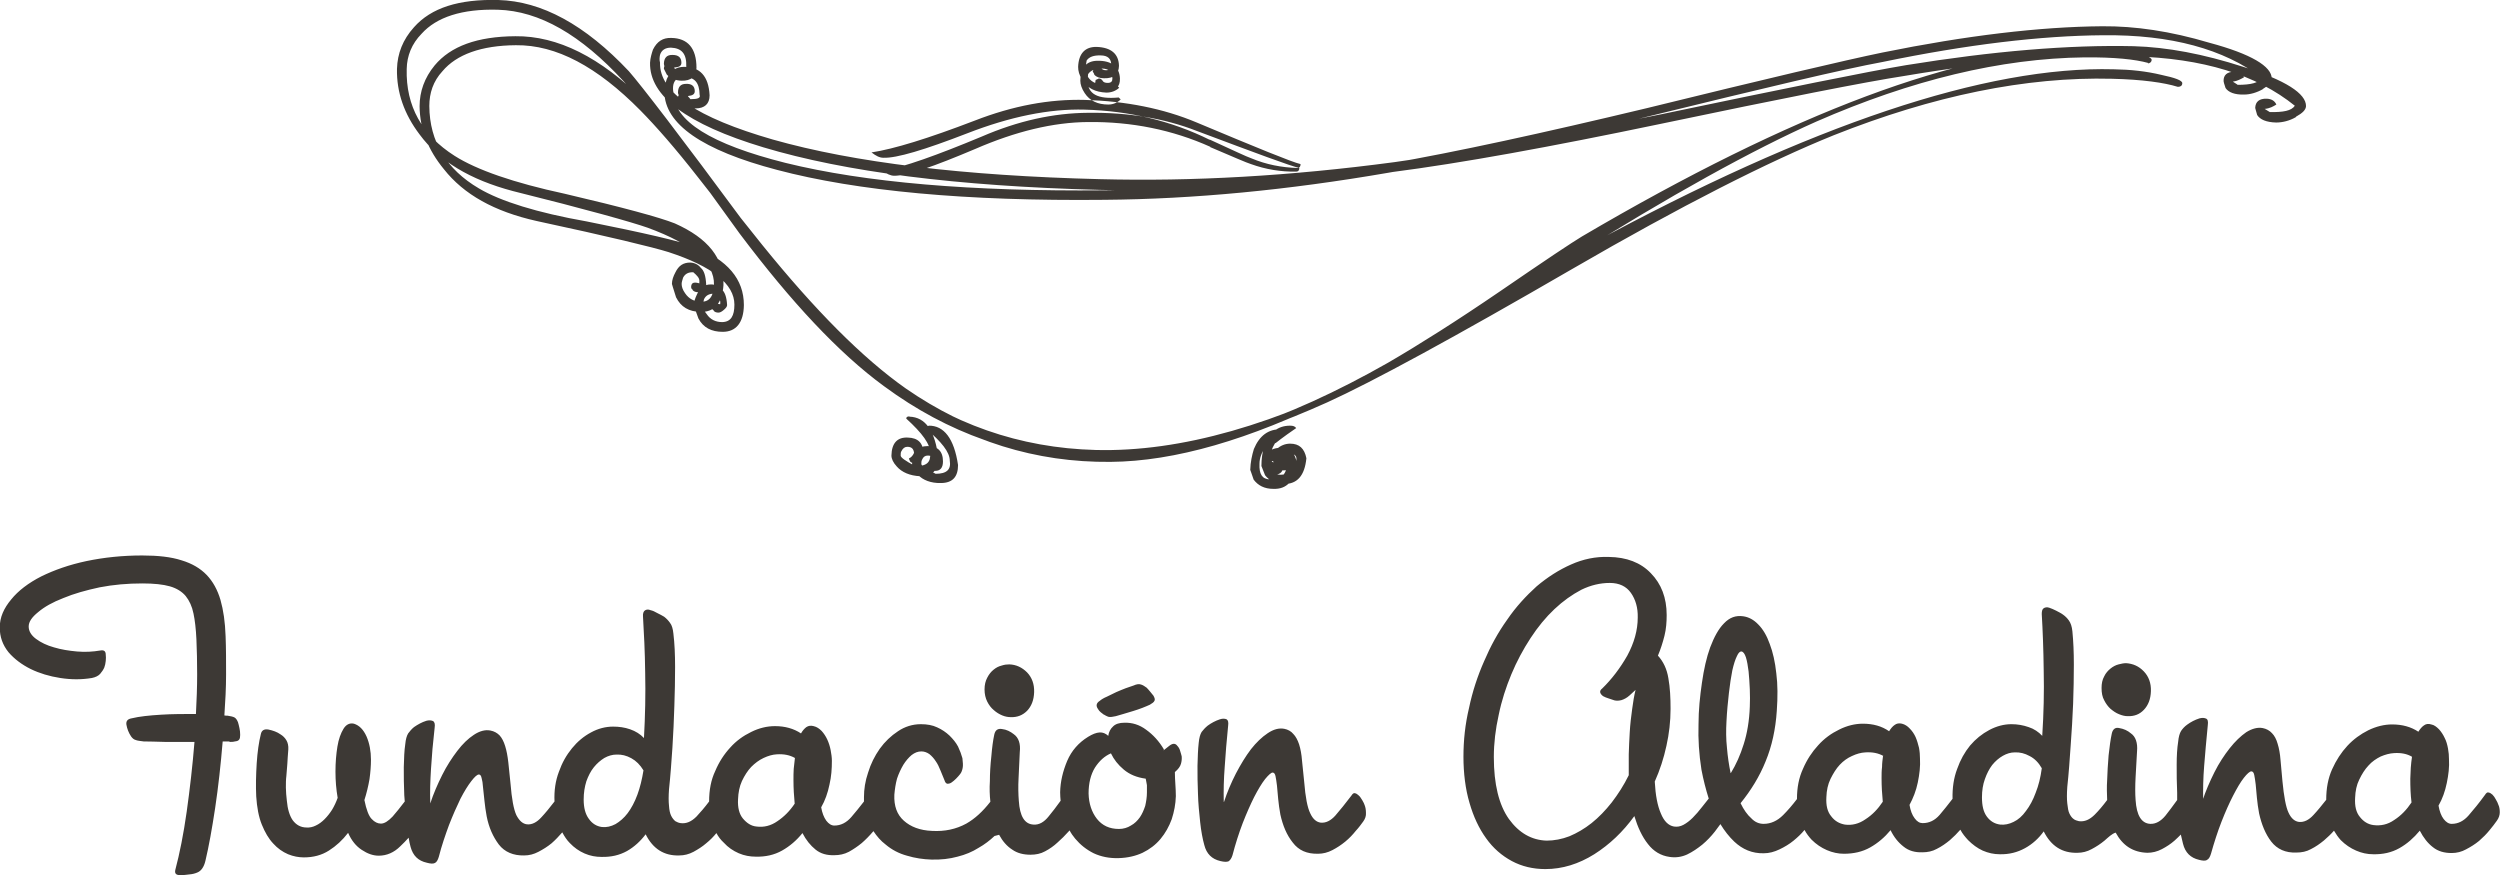 <svg xmlns="http://www.w3.org/2000/svg" id="Capa_2" data-name="Capa 2" viewBox="0 0 102.84 36"><defs><style> .cls-1 { fill: #3d3935; stroke-width: 0px; } </style></defs><g id="Artwork"><path class="cls-1" d="M99.22,31.13c-.02.15-.04.29-.05.45-.01.15-.01.3-.02.45,0,.34.01.66.05.98-.2.3-.43.54-.71.72-.27.19-.56.25-.86.21-.22-.03-.4-.14-.55-.33-.16-.19-.22-.45-.2-.79.01-.28.06-.53.17-.75.11-.23.23-.42.38-.58.14-.16.32-.28.5-.37.19-.08.37-.13.55-.14.29-.02.54.03.74.15M67,31.89c-.2.41-.44.78-.7,1.12-.26.33-.53.61-.83.85-.29.23-.6.41-.91.54-.31.12-.63.18-.94.18-.61-.02-1.13-.31-1.55-.89-.41-.58-.62-1.43-.62-2.55,0-.57.07-1.15.2-1.73.12-.59.3-1.14.52-1.67.22-.53.49-1.03.79-1.49.3-.46.63-.86.98-1.19.36-.34.73-.6,1.11-.8.39-.19.78-.28,1.17-.28s.68.14.87.41c.19.27.29.61.28,1.01,0,.53-.15,1.05-.43,1.57-.29.51-.64.97-1.03,1.35-.08.06-.1.12-.08.18.02.05.06.1.12.14.06.03.14.07.22.09l.24.08c.08.02.18.02.29-.01.1-.03.22-.09.33-.19l.25-.23c-.06.24-.1.49-.14.79-.04.29-.08.61-.1.96-.02.31-.03.61-.04.9v.87M71.19,31.8c-.07-.34-.12-.68-.15-1.04-.04-.36-.04-.72-.02-1.08.02-.42.06-.81.1-1.17s.09-.67.14-.93c.06-.26.12-.45.19-.59.06-.14.13-.2.19-.19.07.01.13.09.18.24.05.16.08.35.11.58.02.22.04.47.05.73s.01.5,0,.72c-.02.58-.11,1.1-.25,1.54-.14.45-.32.85-.53,1.19M77.46,31.1c-.02.15-.04.3-.04.45-.02.15-.02.31-.02.46,0,.34.02.66.05.97-.2.3-.43.54-.71.72-.27.19-.56.26-.85.22-.22-.04-.41-.14-.56-.34-.16-.19-.22-.45-.2-.79.01-.28.06-.52.17-.75.11-.22.23-.42.38-.58.15-.16.32-.28.5-.36.19-.09.37-.14.55-.15.29-.02.54.03.75.15M83.99,31.61c-.05.37-.13.7-.25,1-.11.3-.24.54-.4.75-.15.21-.32.36-.51.45-.18.09-.37.13-.55.11-.23-.03-.41-.14-.55-.33-.14-.19-.2-.45-.2-.79,0-.28.04-.53.12-.75.08-.23.18-.42.3-.58.13-.16.28-.29.44-.38.16-.09.32-.14.49-.14.21-.01.41.04.61.15.2.1.37.27.5.5M90.63,32.95c-.01-.46,0-.94.04-1.44.04-.51.09-1.07.15-1.68.02-.15,0-.24-.07-.27s-.15-.04-.27-.01c-.19.06-.36.15-.51.26-.11.08-.19.17-.25.26-.06.1-.1.24-.12.45-.04.25-.06.57-.06.94s0,.75.02,1.15v.3c-.17.24-.34.46-.48.64-.19.23-.4.35-.63.34-.36-.02-.56-.35-.6-.98-.02-.26-.02-.57,0-.94l.06-1.07c.03-.34-.06-.6-.25-.73-.14-.12-.3-.19-.48-.22-.16-.04-.27.04-.31.23-.05.23-.09.53-.13.89-.03.36-.05.7-.06,1.02-.02.29-.01.56,0,.82-.18.24-.35.44-.51.6-.21.21-.42.3-.65.27-.08-.02-.16-.04-.22-.09-.07-.05-.12-.12-.17-.22-.05-.1-.07-.24-.09-.42-.02-.17-.02-.4,0-.68.06-.55.1-1.12.14-1.71.04-.58.08-1.15.1-1.71s.03-1.09.03-1.61-.02-.96-.06-1.37c-.02-.2-.07-.34-.14-.44-.07-.1-.15-.18-.25-.25-.08-.06-.17-.1-.28-.16-.1-.05-.19-.09-.28-.12-.09-.03-.17-.02-.23.02-.06.04-.08.12-.08.24.04.68.07,1.45.08,2.32.02.88,0,1.77-.06,2.69-.15-.16-.34-.29-.56-.36-.23-.08-.46-.12-.71-.12-.3,0-.61.08-.91.24-.3.16-.56.37-.79.64-.22.27-.4.59-.53.96-.14.37-.2.77-.19,1.23-.19.25-.37.47-.53.66-.2.23-.43.34-.7.34-.12,0-.23-.06-.33-.2-.1-.13-.17-.31-.21-.55.15-.28.27-.58.34-.92.07-.34.11-.67.09-.99,0-.13-.01-.28-.04-.44-.04-.16-.08-.3-.14-.44-.06-.13-.14-.25-.24-.35-.09-.1-.2-.17-.32-.2s-.22-.01-.3.05c-.09.06-.16.15-.23.26-.3-.21-.66-.31-1.08-.31-.32,0-.65.08-.97.24-.33.16-.62.37-.87.65-.25.27-.46.59-.62.96-.17.37-.25.77-.25,1.25-.19.25-.38.47-.57.66-.24.24-.51.36-.8.36-.19,0-.36-.07-.51-.23-.16-.14-.31-.35-.44-.62.43-.53.78-1.1,1.03-1.72.26-.63.41-1.32.46-2.08.04-.57.04-1.08-.02-1.54-.05-.47-.14-.87-.27-1.21-.12-.34-.28-.61-.47-.8-.19-.2-.4-.31-.63-.34-.3-.04-.55.05-.78.29-.23.23-.41.57-.57.99-.15.41-.26.9-.34,1.46-.08.55-.14,1.12-.14,1.71-.02.6.02,1.22.12,1.86.08.42.18.81.3,1.19l-.27.34c-.13.17-.26.32-.39.45-.12.12-.25.22-.38.29-.13.07-.26.09-.39.07-.23-.04-.41-.22-.54-.54-.14-.32-.22-.75-.25-1.31.21-.47.37-.96.48-1.47.11-.49.17-1.01.17-1.52,0-.45-.02-.87-.09-1.26-.06-.38-.21-.69-.43-.93.11-.26.2-.54.27-.82.07-.28.09-.57.09-.85,0-.71-.22-1.28-.65-1.72-.42-.44-1-.66-1.73-.67-.54-.02-1.06.09-1.55.31-.5.22-.97.52-1.42.9-.43.39-.85.84-1.21,1.37-.38.53-.69,1.1-.95,1.71-.27.61-.48,1.25-.62,1.92-.16.67-.23,1.34-.23,2.01s.08,1.33.25,1.9c.16.56.39,1.05.68,1.45.29.41.65.72,1.06.94.41.22.87.33,1.38.33.7,0,1.37-.21,2.01-.61.63-.4,1.18-.92,1.65-1.57.14.46.32.85.56,1.15.23.3.53.48.89.53.26.04.5,0,.72-.1.23-.11.43-.25.63-.41.19-.16.36-.34.51-.53l.23-.31c.17.28.36.52.57.72.34.32.74.49,1.21.48.23,0,.44-.06.65-.16.21-.1.41-.22.58-.36.17-.14.32-.28.45-.44.08.15.18.28.29.4.19.19.4.33.63.43.23.1.47.15.7.15.4,0,.76-.08,1.08-.26.32-.18.6-.42.84-.71.14.29.32.51.54.68.21.17.47.24.77.23.21,0,.41-.04.59-.14.2-.1.37-.22.54-.36.16-.14.3-.28.43-.43.09.17.2.3.32.43.18.18.38.33.6.43.23.1.46.15.7.15.39.01.73-.08,1.04-.25.31-.17.57-.41.77-.69.3.6.76.9,1.39.88.2,0,.4-.05.58-.15.19-.1.36-.21.53-.35.16-.14.3-.28.46-.33.14.26.32.47.54.61.22.14.47.21.76.22.21,0,.41-.05.6-.15.19-.1.36-.21.52-.35.09-.08.18-.17.26-.25.03.14.06.27.09.38.09.36.31.58.66.66.15.04.27.05.33,0,.07-.03.12-.12.16-.25.13-.46.27-.9.43-1.31.16-.41.32-.77.48-1.08s.3-.55.44-.73c.14-.18.25-.27.31-.27s.1.05.12.15c.02.1.04.22.06.39l.05.55c.02.21.05.42.09.64.1.45.26.85.5,1.16.24.31.59.47,1.04.45.21,0,.41-.04.59-.14.2-.1.37-.22.54-.36.15-.13.29-.26.41-.4.08.14.18.28.28.39.19.19.4.33.63.43.23.1.46.15.7.15.4.01.76-.07,1.08-.25.32-.18.59-.42.84-.72.15.29.33.52.54.68.21.17.47.24.77.24.21,0,.41-.05.59-.15.19-.1.37-.21.54-.35.16-.14.3-.28.43-.44.12-.14.22-.28.3-.39.08-.11.12-.23.12-.35s-.02-.23-.06-.31c-.02-.06-.05-.13-.1-.21-.04-.08-.09-.15-.14-.2-.06-.05-.1-.08-.16-.09-.05-.02-.1.02-.15.1-.24.33-.47.61-.67.84-.2.23-.43.35-.7.35-.12,0-.23-.07-.33-.2-.1-.13-.17-.32-.21-.55.16-.28.27-.59.34-.93.07-.34.11-.66.09-.98,0-.14-.01-.28-.04-.44-.03-.16-.07-.31-.14-.44-.06-.13-.14-.25-.23-.35-.1-.1-.2-.18-.32-.2-.12-.04-.22-.02-.3.04-.09.06-.16.15-.23.26-.3-.2-.66-.3-1.08-.3-.32,0-.65.08-.98.24-.32.16-.61.37-.86.64s-.46.59-.63.97c-.16.36-.24.77-.24,1.25-.19.24-.36.45-.52.62-.19.21-.39.31-.6.29-.17-.02-.32-.14-.43-.38-.11-.23-.19-.67-.25-1.29l-.08-.88c-.02-.26-.06-.48-.12-.67-.05-.18-.13-.33-.23-.43-.1-.11-.23-.18-.38-.21-.21-.04-.44.02-.68.17-.23.16-.46.38-.68.66s-.44.61-.63.99-.36.77-.49,1.17M87.46,27.28c-.09,0-.2.02-.31.05-.12.03-.23.09-.33.17-.1.08-.2.19-.26.32-.08.14-.11.3-.11.48,0,.2.03.37.11.51.07.14.16.26.26.35.11.09.22.17.35.22.12.05.24.08.35.08.27.01.49-.07.67-.26.18-.19.28-.44.29-.77.01-.33-.09-.6-.29-.81-.21-.22-.45-.32-.73-.34ZM50.34,32.98c-.01-.45,0-.93.04-1.44.03-.5.08-1.07.14-1.68.02-.15,0-.23-.06-.27-.07-.03-.16-.04-.28,0-.18.06-.35.15-.5.26-.1.08-.19.18-.25.26-.06.1-.1.24-.12.45-.03.26-.04.57-.05.94,0,.36,0,.75.02,1.15.01.4.05.79.09,1.17.04.37.1.69.17.94.09.36.31.58.66.66.16.04.27.04.34.01.06-.04.12-.12.16-.25.12-.46.26-.9.42-1.32.16-.41.32-.77.47-1.07.16-.31.31-.56.45-.74.14-.17.25-.27.31-.27s.1.05.12.15c.02.1.04.22.06.39l.05.55c.02.21.05.42.09.64.1.45.26.84.51,1.15.24.32.58.47,1.04.46.2,0,.4-.05.59-.15.19-.1.36-.21.53-.35.17-.14.31-.29.43-.44.13-.14.23-.28.31-.39.08-.11.12-.23.11-.35,0-.13-.02-.23-.05-.31-.02-.06-.05-.13-.1-.21-.05-.08-.09-.15-.15-.2-.05-.05-.1-.08-.15-.09-.05-.02-.1.02-.15.1-.25.33-.47.6-.66.82-.19.21-.39.31-.6.29-.17-.02-.32-.14-.43-.38-.12-.24-.2-.67-.25-1.29l-.09-.88c-.02-.26-.06-.48-.12-.67-.06-.18-.14-.33-.24-.43-.09-.11-.22-.18-.37-.21-.22-.04-.44.02-.68.18-.24.16-.47.38-.69.66-.22.29-.42.62-.62,1-.19.37-.36.77-.49,1.17M9.43,30.52c.08,0,.16,0,.23-.02.09-.01.15-.03.18-.08.03-.04.04-.1.04-.19,0-.1-.01-.19-.03-.28-.02-.1-.04-.17-.06-.24-.04-.1-.09-.17-.15-.2s-.15-.05-.28-.07c-.05,0-.09,0-.13-.01.04-.58.07-1.14.07-1.69,0-.56,0-1.08-.02-1.57-.02-.58-.09-1.07-.21-1.49-.12-.41-.31-.76-.57-1.03-.26-.27-.6-.47-1.03-.6-.43-.14-.97-.2-1.62-.2-.81,0-1.57.08-2.29.23-.71.15-1.33.37-1.86.63-.53.27-.95.59-1.24.95-.3.36-.47.73-.47,1.15,0,.39.12.72.36,1.02.24.28.55.51.91.69.37.18.77.3,1.22.37.45.07.88.07,1.3,0,.15-.03.27-.09.34-.17s.13-.17.17-.26c.03-.08.05-.17.06-.27.01-.1.01-.18,0-.26,0-.15-.08-.2-.23-.17-.3.05-.61.07-.95.04s-.65-.08-.95-.17c-.29-.08-.54-.2-.74-.35-.2-.15-.3-.32-.3-.51s.13-.38.39-.59c.26-.22.6-.41,1.04-.58.43-.18.93-.32,1.49-.44.57-.11,1.15-.16,1.76-.16.47,0,.85.04,1.13.12.28.08.5.22.65.4.15.19.26.42.32.72.06.28.1.64.12,1.06.02.45.03.92.03,1.44s-.02,1.07-.05,1.63c-.49,0-.97,0-1.44.03-.48.03-.88.07-1.21.15-.17.03-.23.12-.21.26.03.17.09.33.19.48.05.07.11.13.19.15.07.03.18.04.33.06.21,0,.51.01.89.02h1.2c-.08.99-.19,1.94-.32,2.87-.13.92-.29,1.72-.47,2.4-.03.14.03.21.2.21.12,0,.25-.01.38-.03.13-.01.24-.04.33-.08.15-.06.27-.22.33-.48.14-.59.27-1.31.4-2.17.13-.87.23-1.78.31-2.74h.27l.02.02ZM26.47,31.69c-.06.37-.14.7-.25,1-.11.3-.25.56-.4.76-.15.2-.33.35-.5.45-.19.1-.37.14-.56.12-.22-.03-.4-.14-.54-.34-.14-.19-.21-.45-.21-.79,0-.28.04-.52.11-.75.08-.22.18-.42.31-.58.13-.16.27-.28.43-.38.16-.09.33-.14.5-.14.21-.01.41.04.61.15.2.11.36.27.5.5ZM32.7,31.18c-.02.15-.03.3-.05.45-.01.15-.01.31-.01.46,0,.34.02.66.05.97-.2.3-.44.54-.71.72-.27.19-.56.26-.86.22-.22-.02-.4-.14-.56-.33-.15-.18-.22-.45-.2-.79.01-.28.06-.53.16-.75.11-.23.23-.42.38-.58.16-.16.32-.28.51-.37.19-.09.37-.14.54-.15.29-.02.54.03.75.15ZM47.13,32.03c.02.08.03.18.05.27,0,.1,0,.2,0,.3,0,.19-.03.37-.07.55-.06.18-.13.34-.22.47-.1.14-.22.26-.37.34-.14.09-.31.14-.49.14-.39,0-.69-.14-.91-.42-.21-.27-.33-.62-.34-1.04,0-.43.09-.78.26-1.06.18-.28.4-.48.66-.59.12.25.29.47.53.67.24.2.53.32.89.37ZM47.88,30.83c-.2-.34-.45-.61-.73-.81-.28-.21-.58-.3-.9-.29-.2,0-.36.05-.46.15-.11.1-.18.23-.2.39-.11-.1-.23-.15-.36-.14-.14.01-.29.07-.47.18-.39.24-.68.57-.86.99-.18.43-.28.85-.29,1.29,0,.12.01.24.02.35-.18.25-.34.46-.49.64-.19.24-.4.36-.63.34-.36-.02-.56-.34-.6-.98-.02-.26-.03-.57-.01-.93l.05-1.07c.04-.35-.05-.6-.25-.74-.14-.11-.3-.19-.48-.21-.17-.03-.28.04-.32.23-.05.23-.09.53-.12.89-.04.36-.06.7-.06,1.02-.02.3-.01.58.02.85-.32.41-.64.7-.99.9-.42.23-.89.33-1.41.3-.5-.02-.88-.17-1.16-.42-.28-.25-.41-.6-.39-1.07.02-.22.05-.44.11-.66.07-.21.16-.4.26-.57.1-.16.22-.3.34-.4.13-.1.26-.15.4-.15.12,0,.23.04.33.11.1.08.19.18.26.29.08.11.14.24.2.39l.16.39c.03.1.07.14.12.15.06,0,.11-.01.17-.05.06-.04.13-.1.19-.16.07-.07.12-.13.16-.18.06-.07.09-.16.11-.26.02-.1.01-.23-.01-.4-.04-.15-.1-.31-.18-.48-.09-.17-.21-.31-.35-.45-.15-.14-.31-.25-.51-.34-.19-.09-.41-.13-.67-.13-.34,0-.66.1-.94.29-.29.19-.54.43-.75.72-.21.3-.37.62-.48.98-.12.35-.17.69-.17,1.01v.18c-.19.24-.36.46-.52.64-.2.23-.43.35-.7.35-.12,0-.23-.07-.33-.2-.1-.14-.17-.32-.21-.55.16-.28.27-.59.34-.93.08-.34.1-.66.1-.98,0-.14-.02-.28-.05-.44-.03-.16-.08-.31-.14-.44-.06-.13-.14-.25-.23-.35-.1-.1-.2-.17-.33-.2-.11-.03-.21-.02-.3.04-.08.06-.16.15-.22.26-.3-.2-.66-.3-1.07-.3-.33,0-.66.08-.98.24-.33.16-.62.37-.86.64-.25.27-.46.59-.62.97-.17.36-.25.77-.25,1.25-.18.24-.36.45-.52.62-.21.21-.42.3-.65.27-.08-.01-.15-.04-.22-.08-.06-.05-.12-.12-.17-.22-.05-.1-.08-.24-.09-.41-.02-.18-.02-.4,0-.68.06-.55.1-1.13.14-1.71.04-.59.06-1.16.08-1.72s.03-1.09.03-1.6-.02-.97-.07-1.38c-.02-.19-.06-.34-.14-.44-.07-.1-.15-.18-.24-.25-.08-.05-.18-.1-.28-.15-.1-.06-.19-.1-.28-.12-.09-.04-.17-.03-.23.01-.06.04-.09.13-.08.25.04.67.08,1.45.09,2.32.02.87,0,1.77-.05,2.68-.15-.16-.34-.28-.57-.36-.23-.08-.46-.11-.7-.11-.31,0-.62.08-.91.24-.3.16-.56.38-.78.65-.23.28-.41.6-.54.97-.14.37-.2.77-.18,1.22-.2.26-.38.48-.54.65-.19.21-.39.31-.59.29-.18-.02-.32-.15-.44-.38-.11-.24-.19-.67-.24-1.3l-.09-.87c-.03-.26-.07-.48-.13-.67-.06-.19-.13-.33-.23-.44-.1-.1-.22-.17-.38-.2-.21-.04-.44.02-.68.18-.23.15-.46.37-.68.66-.22.29-.43.61-.62.99-.19.38-.36.77-.49,1.17-.02-.45,0-.93.03-1.43.03-.51.08-1.08.15-1.69.02-.14,0-.23-.07-.27-.07-.03-.16-.04-.27-.01-.19.06-.35.15-.51.26-.1.08-.18.18-.24.26-.06.1-.1.24-.12.45-.04.26-.05.57-.06.94,0,.36,0,.75.02,1.15l.02.26c-.19.25-.36.46-.5.62-.18.19-.34.29-.48.29-.13,0-.26-.06-.38-.19-.12-.12-.22-.38-.3-.78.09-.28.16-.57.21-.86.04-.29.06-.55.06-.8,0-.35-.06-.67-.18-.95-.13-.29-.3-.46-.52-.53-.17-.04-.32.03-.43.21s-.2.42-.25.73-.08.65-.08,1.03.03.73.09,1.08c-.06.17-.14.34-.23.49-.09.14-.19.27-.31.39-.11.11-.23.2-.36.26-.12.06-.25.09-.38.08-.24,0-.43-.11-.57-.3-.13-.19-.21-.46-.24-.8-.02-.19-.04-.37-.04-.54s0-.33.02-.48l.04-.5c.01-.16.02-.36.04-.59.01-.15-.02-.28-.08-.38-.06-.1-.14-.18-.24-.24-.14-.1-.31-.16-.5-.2-.18-.03-.28.04-.31.19-.08.32-.14.73-.17,1.2-.03.48-.04.93-.02,1.36.03.45.1.84.23,1.16.13.32.28.58.47.78.18.2.38.34.61.44.22.09.44.13.65.13.39,0,.73-.09,1.03-.28.3-.19.56-.43.79-.73.14.32.33.55.56.7.24.16.47.24.7.24.33,0,.63-.13.89-.39.12-.11.22-.22.34-.35.02.14.05.26.08.38.1.36.31.57.67.65.15.04.26.05.33.01.07-.03.12-.12.16-.25.12-.47.27-.9.42-1.31.16-.41.32-.77.47-1.08.16-.31.31-.55.45-.73.14-.18.24-.27.31-.27.05,0,.09.04.11.14.03.1.05.23.06.39l.06.56c.02.2.05.41.09.63.09.46.26.84.5,1.16.24.31.6.46,1.04.45.21,0,.4-.05.59-.15.19-.1.37-.21.54-.35.16-.14.3-.29.44-.45.09.17.19.32.31.44.18.19.38.33.61.43.23.1.46.14.69.14.4.01.74-.07,1.05-.24.3-.17.56-.41.77-.69.3.6.76.89,1.38.87.21,0,.4-.05.59-.15.18-.1.36-.21.52-.35.16-.13.3-.27.42-.42.08.15.18.28.3.39.18.2.39.34.62.44.23.1.47.14.7.14.4.01.76-.07,1.08-.25s.6-.42.84-.72c.15.29.33.51.54.68.21.17.47.24.77.23.21,0,.41-.04.6-.14.18-.1.36-.22.53-.36.16-.14.3-.28.48-.49.14.21.3.4.5.55.26.22.55.37.88.46.33.1.67.15,1.01.16.39.01.74-.03,1.07-.12.32-.08.61-.2.86-.36.25-.14.47-.31.66-.49l.19-.05c.14.26.32.47.54.61.21.15.47.21.75.21.22,0,.42-.04.6-.14.19-.1.36-.22.51-.36.16-.14.3-.28.5-.5.06.12.14.23.23.34.21.25.46.45.76.6.3.14.64.21,1.02.2s.71-.09.99-.22c.29-.14.54-.33.74-.57s.35-.51.46-.81c.1-.31.16-.62.17-.95,0-.34-.04-.65-.04-.99.14-.12.22-.23.25-.34.03-.1.04-.21.03-.31-.02-.06-.03-.13-.06-.21-.02-.08-.06-.16-.12-.22-.08-.11-.19-.11-.33,0l-.24.19.02-.04ZM41.52,27.33c-.1,0-.2.01-.32.05-.12.03-.22.08-.33.17-.1.08-.19.19-.26.33-.07.13-.11.29-.11.48s.04.36.11.5c.07.14.16.26.27.35.11.1.23.17.35.22s.24.07.35.07c.27.01.49-.08.67-.26.18-.19.28-.44.29-.77s-.09-.6-.29-.81c-.21-.21-.45-.32-.73-.33M45.42,29.4s.11.07.19.09c.07.01.17,0,.29-.03l.31-.09.4-.12c.13-.04.25-.08.38-.13.12-.05.23-.09.31-.13.1-.06.16-.1.19-.16.03-.05.01-.12-.04-.21l-.13-.16c-.05-.06-.1-.12-.15-.17-.08-.06-.16-.11-.23-.13-.08-.03-.18-.02-.31.04l-.32.11c-.12.05-.26.1-.39.16l-.39.19c-.12.05-.22.11-.29.17-.14.09-.17.2-.07.34.03.05.06.09.11.13l.13.1h.01ZM93.07,3.67c.25-.15.38-.28.38-.44,0-.5-.85-1.01-2.56-1.47-1.61-.48-3.06-.69-4.41-.68-2.56.02-5.59.38-9.04,1.08-1.55.32-4.78,1.08-9.7,2.29-4.3,1.03-7.83,1.8-10.6,2.28-4.11.7-8.03,1.07-11.72,1.1-5.45.05-9.83-.32-13.11-1.13-3.06-.77-4.6-1.72-4.61-2.91-.02-.1-.02-.21,0-.31.05-.21.2-.31.44-.31.43,0,.63.22.64.73.05.13-.07.18-.38.18-.05-.08-.1-.1-.1-.13.2-.02.28-.08.28-.2,0-.21-.13-.31-.36-.3-.23,0-.33.13-.33.36,0,0,0,.05.03.1-.03.05-.03.08-.03.1l.13.22c.16.15.36.23.59.23.38,0,.58-.19.58-.54-.04-.79-.4-1.17-1.05-1.17-.34,0-.56.16-.71.5-.05.15-.1.33-.1.53.01,1.32,1.55,2.4,4.64,3.21,3.29.87,7.77,1.29,13.47,1.23,3.67-.03,7.53-.4,11.65-1.11,2.77-.46,6.3-1.23,10.59-2.29,4.93-1.21,8.18-1.98,9.76-2.27,3.48-.72,6.5-1.08,9.07-1.1,2.8-.03,4.97.57,6.53,1.75-.12.21-.45.29-.99.29,0,0-.08-.06-.2-.13.2-.03.33-.11.46-.18-.08-.15-.21-.23-.39-.23-.31,0-.46.14-.45.39,0,.03.02.1.08.28.12.18.38.28.76.27.25,0,.53-.08.79-.23M88.35,2.61c.08,0,.16-.06.16-.15,0-.1-.28-.2-.85-.3-.61-.12-1.25-.17-1.91-.16-5.09.04-11.99,2.62-20.68,7.73-.4.24-1.51.98-3.36,2.25-1.77,1.21-3.32,2.19-4.61,2.94-4.25,2.42-8.06,3.66-11.44,3.68-3.03.03-5.83-.84-8.4-2.62-1.79-1.26-3.74-3.23-5.9-5.9-2.73-3.44-4.35-5.41-4.87-5.94-1.79-1.79-3.56-2.67-5.29-2.65-1.57.01-2.66.41-3.32,1.2-.42.51-.62,1.08-.62,1.68.01.95.35,1.8,1,2.59.82,1.04,2.07,1.74,3.81,2.13,2.98.64,4.79,1.08,5.43,1.28,1.81.59,2.71,1.32,2.71,2.16,0,.46-.14.71-.5.72-.26,0-.49-.1-.64-.33-.11-.13-.16-.25-.16-.35,0-.08.03-.16.05-.26.07-.15.2-.23.41-.23.15.13.26.23.26.35,0,.08,0,.1-.03.08-.23-.05-.31,0-.31.15,0,.03,0,.07.06.1.02.07.12.1.2.1.06,0,.13-.03.21-.1.1-.08.15-.15.15-.21-.02-.35-.1-.55-.23-.65-.1-.13-.26-.2-.43-.2-.28,0-.46.13-.58.41-.07.15-.13.3-.13.46,0,0,.06.18.19.53.2.38.54.55,1,.55.55,0,.86-.38.87-1.1,0-1.07-.67-1.85-2.02-2.4-.62-.23-2.09-.57-4.44-1.04-2.04-.36-3.55-.83-4.44-1.36-1.33-.78-2.03-1.92-2.04-3.39,0-.53.16-1.02.54-1.43.58-.69,1.6-1.06,3.02-1.07,1.66-.02,3.34.88,5.12,2.68.65.66,1.44,1.56,2.37,2.75.51.66,1.36,1.72,2.47,3.16,2.16,2.68,4.13,4.65,5.98,5.9,2.61,1.79,5.44,2.68,8.52,2.65,2.65-.02,5.72-.92,9.19-2.63,1.77-.87,4.96-2.76,9.62-5.68,4.22-2.66,7.64-4.54,10.23-5.69,3.91-1.71,7.59-2.6,11.03-2.64,1.22-.01,2.08.08,2.62.23M52.47,18.23s.28-.23.85-.62c-.05-.07-.12-.1-.25-.1-.51,0-.86.29-1.06.83-.08.25-.12.53-.12.83,0,0,.05.13.15.38.18.23.44.36.79.36.53,0,.84-.34.91-1.06-.08-.4-.29-.6-.67-.6-.2,0-.4.08-.56.23-.12.13-.18.24-.17.34,0,.07.03.17.08.27.08.18.21.26.36.26.28,0,.41-.11.41-.29-.03-.07-.03-.1-.03-.13-.28-.04-.41-.09-.43-.11.02,0,.12-.06.32-.16.18,0,.28.08.28.2.03.43-.2.67-.66.67-.3,0-.43-.2-.44-.61,0-.22.08-.46.22-.69M38.2,17.52c-.08,0-.13.02-.13.1.66.55,1,.98,1,1.33.06.36-.12.54-.58.54-.4-.2-.58-.32-.59-.4,0-.07,0-.12.03-.18.05-.12.13-.17.23-.17.18,0,.25.07.28.22-.05.1-.1.18-.2.23,0,0,0,.03.02.08.03.07.1.1.21.1.22,0,.32-.14.32-.39,0-.43-.23-.63-.63-.63s-.64.23-.64.74c0,.13.08.28.24.44.2.22.54.35.94.34.49,0,.71-.26.71-.74-.16-1.09-.58-1.63-1.21-1.62M46.09,4.08l-.07-.07c-.87.08-1.28-.14-1.28-.7l.02-.26c.1-.15.28-.23.56-.23s.43.12.44.41c0,.12-.05.18-.2.18-.1,0-.18-.03-.21-.1-.05-.06-.08-.08-.15-.08-.07.03-.13.06-.13.06,0,.05-.02.12-.04.2,0,0,.05.06.08.13.08.07.2.13.38.13.41,0,.59-.18.58-.52-.02-.48-.34-.74-.92-.73-.46,0-.71.29-.71.82,0,.15.06.33.18.51.21.32.54.47.97.47.21,0,.38-.08.51-.21M49.78,6.05c.94.4,1.51.65,1.68.7.61.22,1.23.32,1.86.31.08,0,.13-.05.13-.15-.36-.08-1.76-.6-4.21-1.52-1.35-.53-2.85-.77-4.48-.75-1.43.01-2.88.33-4.38.98-1.85.77-3.19,1.25-4.08,1.41.18.12.33.2.49.2.53,0,1.62-.38,3.32-1.1,1.68-.73,3.22-1.1,4.65-1.11,1.79-.02,3.47.32,5.03,1.02M94.45,4.8c.27-.15.4-.28.41-.43.01-.52-.84-1.07-2.58-1.62-1.64-.53-3.13-.81-4.51-.85-2.65-.06-5.78.2-9.36.78-1.61.27-4.95.95-10.07,2.02-4.46.9-8.12,1.57-10.98,1.97-4.27.57-8.31.8-12.11.7-5.61-.14-10.11-.68-13.46-1.63-3.12-.9-4.67-1.93-4.64-3.17-.03-.1-.02-.21,0-.31.06-.2.22-.3.45-.3.45.02.65.26.63.78.05.13-.08.18-.4.17-.05-.08-.1-.1-.1-.13.22-.02.3-.07.3-.2,0-.21-.12-.32-.36-.32-.24-.01-.35.12-.36.35,0,0,0,.06.02.11-.02.05-.02.08-.02.11l.12.24c.16.16.36.24.6.25.4.01.61-.17.62-.53,0-.81-.36-1.22-1.04-1.23-.34-.01-.58.14-.75.48-.05.15-.11.34-.12.54-.03,1.37,1.51,2.53,4.66,3.48,3.36,1.01,7.96,1.6,13.82,1.75,3.78.1,7.77-.14,12.03-.73,2.87-.37,6.54-1.04,10.99-1.97,5.11-1.07,8.49-1.74,10.12-1.99,3.6-.61,6.73-.87,9.38-.8,2.88.07,5.09.76,6.66,2.03-.14.21-.48.27-1.03.26,0,0-.08-.05-.21-.13.21-.02.35-.1.48-.18-.07-.16-.21-.23-.39-.24-.31-.01-.47.12-.48.38,0,.02.03.1.08.29.12.19.38.3.78.31.26,0,.55-.07.81-.22M89.61,3.57c.08,0,.16-.04.16-.15s-.29-.22-.86-.34c-.62-.15-1.28-.22-1.96-.23-5.24-.14-12.44,2.27-21.56,7.22-.43.23-1.6.95-3.55,2.19-1.87,1.19-3.49,2.14-4.85,2.86-4.46,2.35-8.43,3.48-11.92,3.39-3.12-.08-5.97-1.07-8.54-3-1.81-1.36-3.74-3.45-5.87-6.29-2.68-3.63-4.29-5.72-4.79-6.29C24.06,1.01,22.28.05,20.5,0c-1.63-.04-2.76.32-3.47,1.12-.46.51-.68,1.08-.7,1.71-.02.97.3,1.87.93,2.7.81,1.1,2.07,1.86,3.84,2.33,3.05.76,4.9,1.28,5.55,1.51,1.85.68,2.74,1.46,2.72,2.33-.01.47-.18.73-.54.71-.26,0-.49-.11-.65-.35-.1-.14-.14-.27-.14-.38,0-.08.03-.15.06-.26.08-.15.21-.23.42-.22.15.13.26.24.25.37,0,.08,0,.11-.02.08-.23-.06-.31-.01-.32.15,0,.02,0,.08.05.1.02.08.12.11.2.12.05,0,.13-.03.21-.1.11-.08.16-.16.16-.21-.02-.37-.09-.58-.22-.69-.1-.13-.25-.21-.43-.22-.29,0-.48.12-.62.41-.08.15-.14.31-.14.47,0,0,.05.18.17.55.2.4.53.59,1,.6.58.02.9-.37.95-1.1.03-1.1-.63-1.93-2-2.54-.63-.25-2.14-.66-4.53-1.22-2.09-.45-3.62-.98-4.53-1.56-1.34-.85-2.01-2.05-1.97-3.57.01-.55.21-1.04.61-1.45.62-.69,1.67-1.03,3.14-.99,1.71.05,3.41,1.03,5.17,2.94.64.7,1.43,1.66,2.34,2.92.51.69,1.34,1.82,2.43,3.34,2.13,2.83,4.09,4.93,5.95,6.29,2.62,1.93,5.5,2.95,8.67,3.04,2.73.07,5.92-.74,9.56-2.38,1.85-.84,5.2-2.66,10.1-5.5,4.45-2.58,8.04-4.4,10.74-5.49,4.08-1.62,7.9-2.41,11.44-2.32,1.26.03,2.15.16,2.7.33M52.06,18.38s.29-.23.91-.61c-.06-.08-.13-.11-.26-.11-.53-.02-.9.26-1.13.81-.08.26-.14.54-.15.86,0,0,.05.13.14.4.18.24.44.38.81.38.55.02.87-.32.97-1.05-.07-.42-.27-.64-.66-.64-.21,0-.42.06-.59.22-.13.12-.19.23-.19.33,0,.08.02.18.07.29.07.19.21.27.36.27.29.01.42-.09.43-.28-.03-.08-.02-.1-.02-.13-.29-.06-.42-.11-.44-.14.02,0,.13-.05.34-.14.19,0,.29.08.28.21.02.45-.22.68-.7.67-.31-.01-.44-.22-.42-.64,0-.24.09-.47.25-.7ZM37.41,17.13c-.08,0-.13.02-.13.09.66.6,1,1.06.98,1.42.04.37-.14.55-.62.53-.41-.22-.59-.35-.59-.43s0-.13.03-.18c.06-.12.14-.18.24-.18.19,0,.26.09.28.25-.05.11-.11.18-.21.23,0,0,0,.03.03.08.02.08.1.11.2.11.24,0,.35-.12.36-.38.01-.45-.22-.66-.64-.67-.42-.02-.66.22-.67.74,0,.13.07.29.22.45.21.24.54.38.96.4.5.01.74-.24.75-.74-.13-1.13-.53-1.69-1.19-1.71M46.03,3.6l-.08-.08c-.89.05-1.3-.19-1.29-.77l.04-.26c.1-.15.29-.22.58-.21.29,0,.45.14.43.43,0,.13-.06.18-.21.18-.11,0-.19-.04-.21-.12-.05-.05-.07-.08-.15-.08-.08.03-.13.05-.13.05,0,.05-.03.13-.06.21,0,0,.05.05.07.13.07.08.21.14.39.14.42.01.61-.17.62-.51-.01-.49-.32-.76-.92-.78-.47-.01-.74.27-.76.82,0,.16.04.34.17.53.2.35.54.51.99.53.21,0,.39-.07.53-.2M49.76,5.75c-1.58-.78-3.3-1.19-5.14-1.24-1.46-.04-3.07.29-4.82.97-1.78.69-2.92,1.03-3.46,1.01-.16,0-.31-.08-.49-.22.92-.14,2.32-.57,4.25-1.31,1.57-.61,3.07-.89,4.54-.85,1.67.05,3.21.35,4.59.93,2.48,1.04,3.92,1.63,4.27,1.71,0,.11-.05.16-.13.16-.65-.02-1.28-.14-1.9-.4-.18-.06-.75-.33-1.71-.77"></path></g></svg>